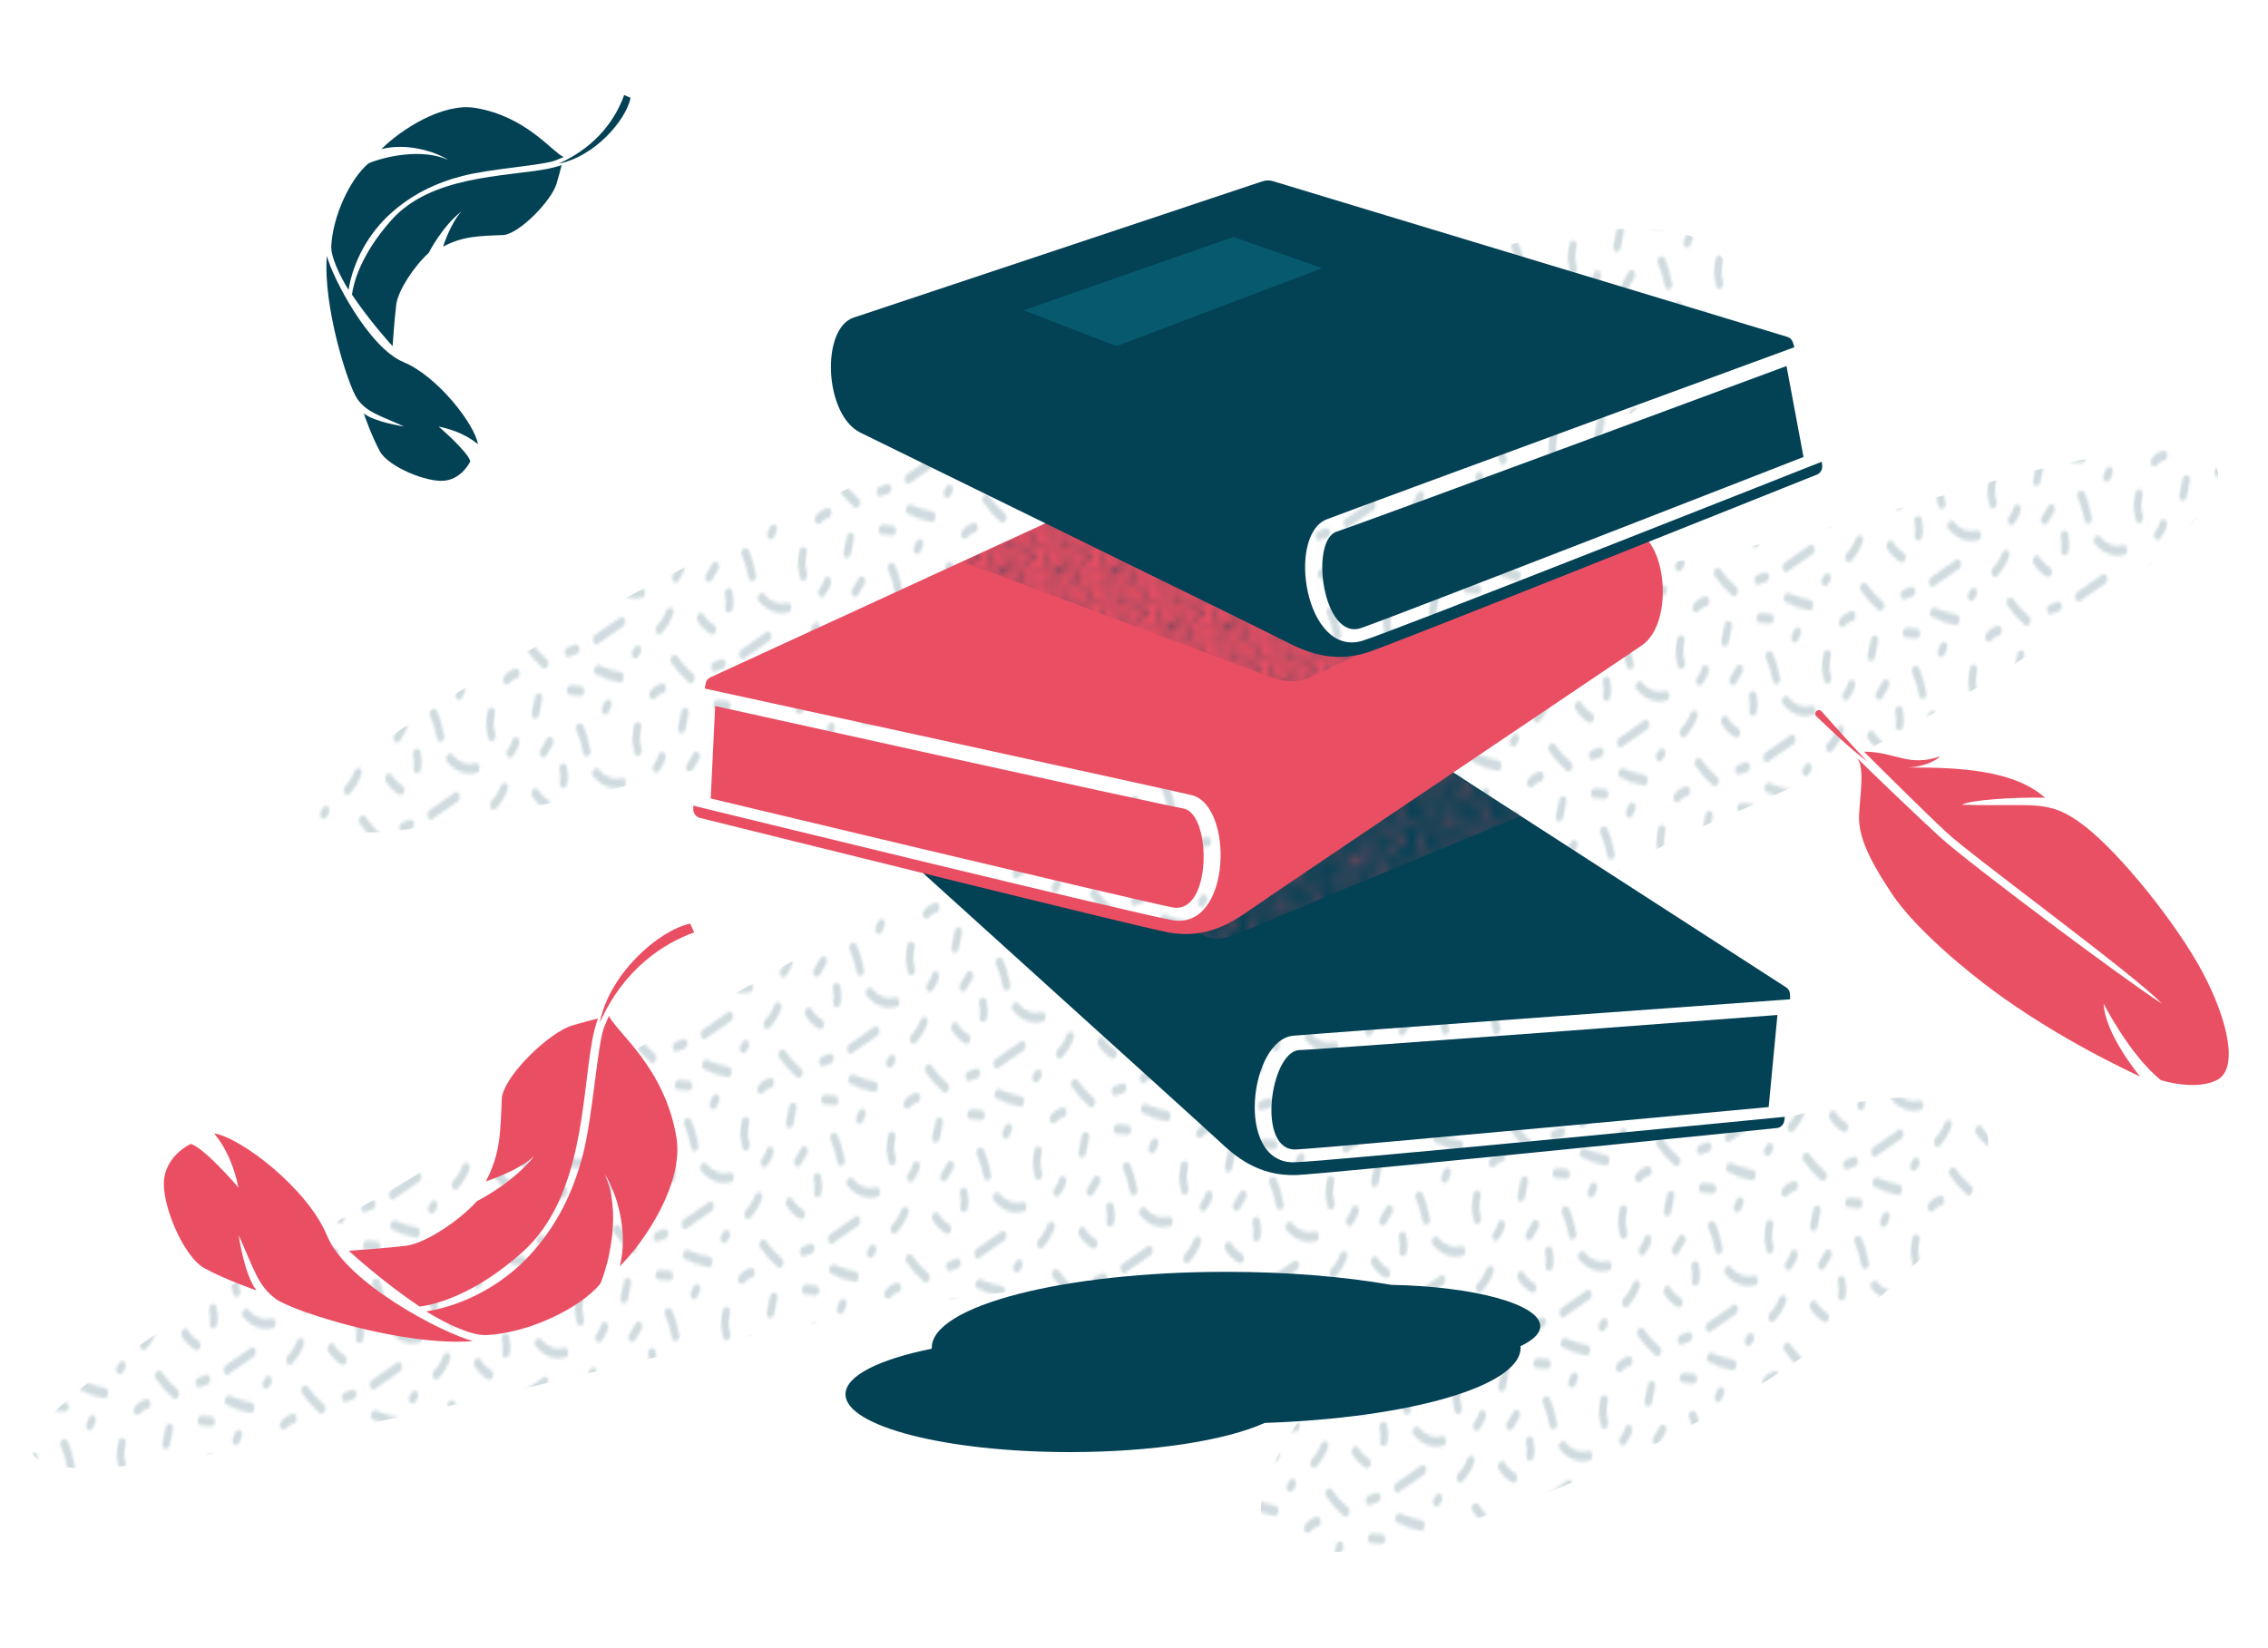 <?xml version="1.0" encoding="utf-8"?>
<!-- Generator: Adobe Illustrator 24.1.0, SVG Export Plug-In . SVG Version: 6.00 Build 0)  -->
<svg version="1.1" id="Calque_1" xmlns="http://www.w3.org/2000/svg" xmlns:xlink="http://www.w3.org/1999/xlink" x="0px" y="0px"
	 viewBox="0 0 300 218" style="enable-background:new 0 0 300 218;" xml:space="preserve">
<style type="text/css">
	.st0{fill:none;}
	.st1{fill:#EA4E63;}
	.st2{fill:#034155;}
	.st3{opacity:0.19;fill:url(#SVGID_1_);}
	.st4{clip-path:url(#SVGID_2_);fill:#034155;}
	.st5{fill:url(#SVGID_3_);}
	.st6{clip-path:url(#SVGID_4_);fill:#EA4E63;}
	.st7{fill:#075A6E;}
	.st8{fill:url(#SVGID_5_);}
	.st9{fill:#EA5063;}
</style>
<pattern  width="8.5" height="8.5" patternUnits="userSpaceOnUse" id="Nouvelle_nuance_de_motif_6" viewBox="0.34 -8.77 8.5 8.5" style="overflow:visible;">
	<g>
		<rect x="0.34" y="-8.77" class="st0" width="8.5" height="8.5"/>
		<g>
			<circle class="st1" cx="1.56" cy="-0.2" r="0.2"/>
			<circle class="st1" cx="8.7" cy="-0.35" r="0.2"/>
			<circle class="st1" cx="7.69" cy="-0.3" r="0.13"/>
			<circle class="st1" cx="5.6" cy="-0.32" r="0.08"/>
			<circle class="st1" cx="3.91" cy="-0.17" r="0.17"/>
			<circle class="st1" cx="4.39" cy="-0.35" r="0.19"/>
			<circle class="st1" cx="6.05" cy="-0.25" r="0.25"/>
			<circle class="st1" cx="2.36" cy="-0.21" r="0.12"/>
			<circle class="st1" cx="2.72" cy="-0.24" r="0.19"/>
			<circle class="st1" cx="3.4" cy="-0.31" r="0.13"/>
			<circle class="st1" cx="2.71" cy="-0.37" r="0.33"/>
			<circle class="st1" cx="4.86" cy="-0.4" r="0.21"/>
		</g>
		<g>
			<circle class="st1" cx="0.2" cy="-0.35" r="0.2"/>
		</g>
		<g>
			<circle class="st1" cx="8.89" cy="-6.55" r="0.12"/>
			<circle class="st1" cx="8.79" cy="-3.88" r="0.19"/>
			<circle class="st1" cx="8.76" cy="-2.31" r="0.08"/>
		</g>
		<g>
			<circle class="st1" cx="5.15" cy="-5.23" r="0.13"/>
			<circle class="st1" cx="4.82" cy="-4.56" r="0.19"/>
			<circle class="st1" cx="3.27" cy="-3.89" r="0.19"/>
			<circle class="st1" cx="5.47" cy="-2.88" r="0.2"/>
			<circle class="st1" cx="1.87" cy="-5.58" r="0.21"/>
			<circle class="st1" cx="4.33" cy="-7.66" r="0.08"/>
			<circle class="st1" cx="6.94" cy="-5.92" r="0.12"/>
			<circle class="st1" cx="6.34" cy="-7.11" r="0.12"/>
			<circle class="st1" cx="4.41" cy="-6.96" r="0.12"/>
			<circle class="st1" cx="6.55" cy="-8.46" r="0.12"/>
			<circle class="st1" cx="3.48" cy="-2" r="0.1"/>
			<circle class="st1" cx="4.56" cy="-3.7" r="0.08"/>
			<circle class="st1" cx="0.46" cy="-3.62" r="0.08"/>
			<circle class="st1" cx="8.53" cy="-1.58" r="0.08"/>
			<circle class="st1" cx="1.19" cy="-7.58" r="0.08"/>
			<circle class="st1" cx="0.93" cy="-0.8" r="0.08"/>
			<circle class="st1" cx="3.37" cy="-4.79" r="0.15"/>
			<circle class="st1" cx="0.93" cy="-5.23" r="0.15"/>
			<circle class="st1" cx="6.14" cy="-3.54" r="0.1"/>
			<circle class="st1" cx="8.35" cy="-2.88" r="0.1"/>
			<circle class="st1" cx="2.27" cy="-8.23" r="0.1"/>
			<circle class="st1" cx="7.74" cy="-8.35" r="0.1"/>
			<circle class="st1" cx="6.05" cy="-7.78" r="0.28"/>
			<circle class="st1" cx="7.16" cy="-3.31" r="0.23"/>
			<circle class="st1" cx="8.07" cy="-6.73" r="0.23"/>
			<circle class="st1" cx="4.73" cy="-2.08" r="0.17"/>
			<circle class="st1" cx="4.01" cy="-2.88" r="0.2"/>
			<circle class="st1" cx="6.76" cy="-1.58" r="0.23"/>
			<circle class="st1" cx="7.66" cy="-4.56" r="0.15"/>
			<circle class="st1" cx="5.27" cy="-1.21" r="0.15"/>
			<circle class="st1" cx="1.5" cy="-4.58" r="0.12"/>
			<circle class="st1" cx="7.44" cy="-6.9" r="0.05"/>
			<circle class="st1" cx="7.74" cy="-5.53" r="0.05"/>
			<circle class="st1" cx="5.02" cy="-8.46" r="0.05"/>
			<circle class="st1" cx="8.48" cy="-7.66" r="0.05"/>
			<circle class="st1" cx="8.55" cy="-8.58" r="0.05"/>
			<circle class="st1" cx="3.35" cy="-8.35" r="0.12"/>
			<circle class="st1" cx="7.74" cy="-2.01" r="0.07"/>
			<circle class="st1" cx="3.81" cy="-0.87" r="0.07"/>
			<circle class="st1" cx="6.67" cy="-0.52" r="0.07"/>
			<circle class="st1" cx="5.15" cy="-0.6" r="0.07"/>
			<circle class="st1" cx="6.55" cy="-2.35" r="0.21"/>
			<circle class="st1" cx="8.48" cy="-5.92" r="0.12"/>
			<circle class="st1" cx="8.6" cy="-4.29" r="0.12"/>
			<circle class="st1" cx="0.93" cy="-2.09" r="0.26"/>
			<circle class="st1" cx="3.95" cy="-3.96" r="0.13"/>
			<circle class="st1" cx="3.52" cy="-2.72" r="0.18"/>
			<circle class="st1" cx="3.64" cy="-6.31" r="0.2"/>
			<circle class="st1" cx="4.78" cy="-1.53" r="0.08"/>
			<circle class="st1" cx="2.17" cy="-3.27" r="0.12"/>
			<circle class="st1" cx="2.77" cy="-2.08" r="0.12"/>
			<circle class="st1" cx="4.06" cy="-2.51" r="0.12"/>
			<circle class="st1" cx="4.7" cy="-2.23" r="0.12"/>
			<circle class="st1" cx="5.17" cy="-7.1" r="0.19"/>
			<circle class="st1" cx="3.62" cy="-6.42" r="0.19"/>
			<circle class="st1" cx="3.83" cy="-4.53" r="0.1"/>
			<circle class="st1" cx="4.91" cy="-6.23" r="0.08"/>
			<circle class="st1" cx="3.72" cy="-7.32" r="0.15"/>
			<circle class="st1" cx="3.87" cy="-5.26" r="0.18"/>
			<circle class="st1" cx="1.72" cy="-4.96" r="0.19"/>
			<circle class="st1" cx="2.52" cy="-5.81" r="0.12"/>
			<circle class="st1" cx="3.12" cy="-4.61" r="0.12"/>
			<circle class="st1" cx="5.05" cy="-4.77" r="0.12"/>
			<circle class="st1" cx="7.96" cy="-4.08" r="0.19"/>
			<circle class="st1" cx="8.48" cy="-4.59" r="0.19"/>
			<circle class="st1" cx="6.41" cy="-3.41" r="0.19"/>
			<circle class="st1" cx="6.62" cy="-1.52" r="0.1"/>
			<circle class="st1" cx="7.7" cy="-3.22" r="0.08"/>
			<circle class="st1" cx="6.51" cy="-4.31" r="0.15"/>
			<circle class="st1" cx="7.09" cy="-3.49" r="0.13"/>
			<circle class="st1" cx="5.91" cy="-3.93" r="0.19"/>
			<circle class="st1" cx="5.31" cy="-2.8" r="0.12"/>
			<circle class="st1" cx="5.91" cy="-1.6" r="0.12"/>
			<circle class="st1" cx="6.91" cy="-5.25" r="0.1"/>
			<circle class="st1" cx="7.99" cy="-6.95" r="0.08"/>
			<circle class="st1" cx="6.8" cy="-8.04" r="0.15"/>
			<circle class="st1" cx="8.16" cy="-5.33" r="0.17"/>
			<circle class="st1" cx="4.19" cy="-4.59" r="0.33"/>
			<circle class="st1" cx="7.38" cy="-7.21" r="0.13"/>
			<circle class="st1" cx="6.95" cy="-5.98" r="0.18"/>
			<circle class="st1" cx="6.2" cy="-5.33" r="0.12"/>
			<circle class="st1" cx="7.3" cy="-6.68" r="0.19"/>
			<circle class="st1" cx="5.75" cy="-6.01" r="0.19"/>
			<circle class="st1" cx="5.95" cy="-4.12" r="0.1"/>
			<circle class="st1" cx="7.04" cy="-5.81" r="0.08"/>
			<circle class="st1" cx="5.85" cy="-6.9" r="0.15"/>
			<circle class="st1" cx="7.2" cy="-4.2" r="0.17"/>
			<circle class="st1" cx="6.43" cy="-6.08" r="0.13"/>
			<circle class="st1" cx="5.25" cy="-6.52" r="0.19"/>
			<circle class="st1" cx="4.65" cy="-5.39" r="0.12"/>
			<circle class="st1" cx="5.25" cy="-4.19" r="0.12"/>
			<circle class="st1" cx="7.18" cy="-4.35" r="0.12"/>
			<circle class="st1" cx="2.6" cy="-3.43" r="0.19"/>
			<circle class="st1" cx="2.81" cy="-1.54" r="0.1"/>
			<circle class="st1" cx="3.89" cy="-3.24" r="0.08"/>
			<circle class="st1" cx="4.05" cy="-1.62" r="0.17"/>
			<circle class="st1" cx="3.28" cy="-3.5" r="0.13"/>
			<circle class="st1" cx="2.84" cy="-2.26" r="0.18"/>
			<circle class="st1" cx="2.1" cy="-3.95" r="0.19"/>
			<circle class="st1" cx="1.5" cy="-2.82" r="0.12"/>
			<circle class="st1" cx="2.1" cy="-1.62" r="0.12"/>
			<circle class="st1" cx="4.03" cy="-1.77" r="0.12"/>
			<circle class="st1" cx="1.69" cy="-5.27" r="0.1"/>
			<circle class="st1" cx="2.77" cy="-6.97" r="0.08"/>
			<circle class="st1" cx="1.58" cy="-8.06" r="0.15"/>
			<circle class="st1" cx="2.94" cy="-5.35" r="0.17"/>
			<circle class="st1" cx="2.22" cy="-6.15" r="0.2"/>
			<circle class="st1" cx="2.16" cy="-7.23" r="0.13"/>
			<circle class="st1" cx="1.73" cy="-5.99" r="0.18"/>
			<circle class="st1" cx="0.98" cy="-7.68" r="0.19"/>
			<circle class="st1" cx="0.38" cy="-6.55" r="0.12"/>
			<circle class="st1" cx="2.91" cy="-5.5" r="0.12"/>
			<circle class="st1" cx="5.44" cy="-8.14" r="0.19"/>
			<circle class="st1" cx="4.1" cy="-5.58" r="0.1"/>
			<circle class="st1" cx="5.18" cy="-7.28" r="0.08"/>
			<circle class="st1" cx="5.35" cy="-5.66" r="0.17"/>
			<circle class="st1" cx="4.57" cy="-7.54" r="0.13"/>
			<circle class="st1" cx="2.79" cy="-6.86" r="0.12"/>
			<circle class="st1" cx="3.39" cy="-5.66" r="0.12"/>
			<circle class="st1" cx="1.97" cy="-2.4" r="0.1"/>
			<circle class="st1" cx="3.05" cy="-4.1" r="0.08"/>
			<circle class="st1" cx="1.62" cy="-0.45" r="0.17"/>
			<circle class="st1" cx="2.44" cy="-4.37" r="0.13"/>
			<circle class="st1" cx="0.82" cy="-4.37" r="0.18"/>
			<circle class="st1" cx="0.66" cy="-3.68" r="0.12"/>
			<circle class="st1" cx="1.88" cy="-0.89" r="0.1"/>
			<circle class="st1" cx="2.96" cy="-2.59" r="0.08"/>
			<circle class="st1" cx="1.78" cy="-3.68" r="0.15"/>
			<circle class="st1" cx="3.13" cy="-0.98" r="0.17"/>
			<circle class="st1" cx="0.82" cy="-0.81" r="0.33"/>
			<circle class="st1" cx="2.36" cy="-2.86" r="0.13"/>
			<circle class="st1" cx="1.92" cy="-1.62" r="0.18"/>
			<circle class="st1" cx="5.8" cy="-6.9" r="0.19"/>
			<circle class="st1" cx="4.91" cy="-2.77" r="0.19"/>
			<circle class="st1" cx="5.12" cy="-0.88" r="0.1"/>
			<circle class="st1" cx="6.2" cy="-2.58" r="0.08"/>
			<circle class="st1" cx="5.01" cy="-3.67" r="0.15"/>
			<circle class="st1" cx="6.37" cy="-0.97" r="0.17"/>
			<circle class="st1" cx="4.06" cy="-0.8" r="0.33"/>
			<circle class="st1" cx="5.16" cy="-1.61" r="0.18"/>
			<circle class="st1" cx="3.81" cy="-2.16" r="0.12"/>
			<circle class="st1" cx="4.41" cy="-0.96" r="0.12"/>
			<circle class="st1" cx="6.34" cy="-1.12" r="0.12"/>
			<circle class="st1" cx="5.5" cy="-3.34" r="0.19"/>
			<circle class="st1" cx="8.06" cy="-1.99" r="0.1"/>
			<circle class="st1" cx="5.28" cy="-1.89" r="0.15"/>
			<circle class="st1" cx="7.98" cy="-3.24" r="0.17"/>
			<circle class="st1" cx="6.1" cy="-2.47" r="0.13"/>
			<circle class="st1" cx="7.34" cy="-2.03" r="0.18"/>
			<circle class="st1" cx="7.39" cy="-0.78" r="0.12"/>
			<circle class="st1" cx="7.98" cy="-1.28" r="0.12"/>
			<circle class="st1" cx="3.14" cy="-5.97" r="0.19"/>
			<circle class="st1" cx="8.38" cy="-4.5" r="0.1"/>
			<circle class="st1" cx="6.68" cy="-5.58" r="0.08"/>
			<circle class="st1" cx="5.6" cy="-4.39" r="0.15"/>
			<circle class="st1" cx="8.3" cy="-5.74" r="0.17"/>
			<circle class="st1" cx="7.6" cy="-2.59" r="0.33"/>
			<circle class="st1" cx="7.5" cy="-5.03" r="0.2"/>
			<circle class="st1" cx="7.66" cy="-4.53" r="0.18"/>
			<circle class="st1" cx="8.3" cy="-3.79" r="0.12"/>
			<circle class="st1" cx="0.56" cy="-7.97" r="0.19"/>
			<circle class="st1" cx="2.45" cy="-8.18" r="0.1"/>
			<circle class="st1" cx="1.56" cy="-8.71" r="0.2"/>
			<circle class="st1" cx="1.17" cy="-6.87" r="0.12"/>
			<circle class="st1" cx="2.37" cy="-7.47" r="0.12"/>
			<circle class="st1" cx="2.56" cy="-0.73" r="0.12"/>
			<circle class="st1" cx="5.63" cy="-7.19" r="0.1"/>
			<circle class="st1" cx="7.43" cy="-5.57" r="0.25"/>
			<circle class="st1" cx="8.65" cy="-5.57" r="0.08"/>
			<circle class="st1" cx="0.58" cy="-7.61" r="0.08"/>
			<circle class="st1" cx="8.61" cy="-1.66" r="0.08"/>
			<circle class="st1" cx="0.76" cy="-6.31" r="0.1"/>
			<circle class="st1" cx="6.84" cy="-0.96" r="0.1"/>
			<circle class="st1" cx="1.37" cy="-0.84" r="0.1"/>
			<circle class="st1" cx="4.38" cy="-7.11" r="0.17"/>
			<circle class="st1" cx="3.84" cy="-7.98" r="0.15"/>
			<circle class="st1" cx="8.17" cy="-7.97" r="0.1"/>
			<circle class="st1" cx="8.7" cy="-8.86" r="0.2"/>
			<circle class="st1" cx="7.46" cy="-8.05" r="0.12"/>
			<circle class="st1" cx="8.3" cy="-8.54" r="0.08"/>
			<circle class="st1" cx="7.69" cy="-8.8" r="0.13"/>
			<circle class="st1" cx="7.26" cy="-7.56" r="0.18"/>
			<circle class="st1" cx="8.76" cy="-7.75" r="0.2"/>
			<circle class="st1" cx="8.87" cy="-7.33" r="0.12"/>
			<circle class="st1" cx="4.9" cy="-7.8" r="0.19"/>
			<circle class="st1" cx="5.48" cy="-8.26" r="0.1"/>
			<circle class="st1" cx="4.77" cy="-8.34" r="0.12"/>
			<circle class="st1" cx="5.6" cy="-8.82" r="0.08"/>
			<circle class="st1" cx="3.91" cy="-8.67" r="0.17"/>
			<circle class="st1" cx="4.39" cy="-8.85" r="0.19"/>
			<circle class="st1" cx="5.25" cy="-8.59" r="0.08"/>
			<circle class="st1" cx="6.05" cy="-8.75" r="0.25"/>
			<circle class="st1" cx="0.51" cy="-2.65" r="0.12"/>
			<circle class="st1" cx="1.02" cy="-3.64" r="0.05"/>
			<circle class="st1" cx="0.28" cy="-3.88" r="0.19"/>
			<circle class="st1" cx="0.48" cy="-1.99" r="0.1"/>
			<circle class="st1" cx="1.02" cy="-2.87" r="0.2"/>
			<circle class="st1" cx="0.96" cy="-3.95" r="0.13"/>
			<circle class="st1" cx="0.61" cy="-2.55" r="0.08"/>
			<circle class="st1" cx="0.26" cy="-2.31" r="0.08"/>
			<circle class="st1" cx="1.19" cy="-1.34" r="0.12"/>
			<circle class="st1" cx="8.8" cy="-0.27" r="0.05"/>
			<circle class="st1" cx="8.07" cy="-0.51" r="0.19"/>
			<circle class="st1" cx="8.75" cy="-0.58" r="0.13"/>
			<circle class="st1" cx="7.21" cy="-0.27" r="0.15"/>
			<circle class="st1" cx="6.54" cy="-0.65" r="0.08"/>
			<circle class="st1" cx="1.17" cy="-6.83" r="0.13"/>
			<circle class="st1" cx="0.84" cy="-6.16" r="0.19"/>
			<circle class="st1" cx="2.96" cy="-7.51" r="0.12"/>
			<circle class="st1" cx="2.36" cy="-8.71" r="0.12"/>
			<circle class="st1" cx="3.46" cy="-8.5" r="0.05"/>
			<circle class="st1" cx="1.85" cy="-6.9" r="0.19"/>
			<circle class="st1" cx="2.72" cy="-8.74" r="0.19"/>
			<circle class="st1" cx="3.4" cy="-8.81" r="0.13"/>
			<circle class="st1" cx="2.97" cy="-7.57" r="0.18"/>
			<circle class="st1" cx="1.77" cy="-7.61" r="0.19"/>
			<circle class="st1" cx="3.05" cy="-7.41" r="0.08"/>
			<circle class="st1" cx="1.87" cy="-8.5" r="0.15"/>
			<circle class="st1" cx="2.7" cy="-7.18" r="0.08"/>
			<circle class="st1" cx="2.71" cy="-8.87" r="0.33"/>
			<circle class="st1" cx="4.41" cy="-6.14" r="0.12"/>
			<circle class="st1" cx="1.67" cy="-2.29" r="0.05"/>
			<circle class="st1" cx="1.37" cy="-3.66" r="0.05"/>
			<circle class="st1" cx="4.08" cy="-0.73" r="0.05"/>
			<circle class="st1" cx="0.63" cy="-1.53" r="0.05"/>
			<circle class="st1" cx="0.56" cy="-0.61" r="0.05"/>
			<circle class="st1" cx="5.76" cy="-0.84" r="0.12"/>
			<circle class="st1" cx="4.86" cy="-8.9" r="0.21"/>
			<circle class="st1" cx="0.63" cy="-3.27" r="0.12"/>
			<circle class="st1" cx="0.51" cy="-4.9" r="0.12"/>
		</g>
		<g>
			<circle class="st1" cx="0.2" cy="-8.86" r="0.2"/>
			<circle class="st1" cx="0.26" cy="-7.75" r="0.2"/>
			<circle class="st1" cx="0.37" cy="-7.33" r="0.12"/>
			<circle class="st1" cx="0.3" cy="-0.27" r="0.05"/>
			<circle class="st1" cx="0.24" cy="-0.58" r="0.13"/>
		</g>
		<g>
			<circle class="st1" cx="8.8" cy="-8.78" r="0.05"/>
			<circle class="st1" cx="7.21" cy="-8.77" r="0.15"/>
		</g>
		<g>
			<circle class="st1" cx="0.3" cy="-8.78" r="0.05"/>
		</g>
	</g>
</pattern>
<pattern  width="8.5" height="8.5" patternUnits="userSpaceOnUse" id="Nouvelle_nuance_de_motif_8" viewBox="0.34 -8.77 8.5 8.5" style="overflow:visible;">
	<g>
		<rect x="0.34" y="-8.77" class="st0" width="8.5" height="8.5"/>
		<g>
			<circle class="st2" cx="1.56" cy="-0.2" r="0.2"/>
			<circle class="st2" cx="8.7" cy="-0.35" r="0.2"/>
			<circle class="st2" cx="7.69" cy="-0.3" r="0.13"/>
			<circle class="st2" cx="5.6" cy="-0.32" r="0.08"/>
			<circle class="st2" cx="3.91" cy="-0.17" r="0.17"/>
			<circle class="st2" cx="4.39" cy="-0.35" r="0.19"/>
			<circle class="st2" cx="6.05" cy="-0.25" r="0.25"/>
			<circle class="st2" cx="2.36" cy="-0.21" r="0.12"/>
			<circle class="st2" cx="2.72" cy="-0.24" r="0.19"/>
			<circle class="st2" cx="3.4" cy="-0.31" r="0.13"/>
			<circle class="st2" cx="2.71" cy="-0.37" r="0.33"/>
			<circle class="st2" cx="4.86" cy="-0.4" r="0.21"/>
		</g>
		<g>
			<circle class="st2" cx="0.2" cy="-0.35" r="0.2"/>
		</g>
		<g>
			<circle class="st2" cx="8.89" cy="-6.55" r="0.12"/>
			<circle class="st2" cx="8.79" cy="-3.88" r="0.19"/>
			<circle class="st2" cx="8.76" cy="-2.31" r="0.08"/>
		</g>
		<g>
			<circle class="st2" cx="5.15" cy="-5.23" r="0.13"/>
			<circle class="st2" cx="4.82" cy="-4.56" r="0.19"/>
			<circle class="st2" cx="3.27" cy="-3.89" r="0.19"/>
			<circle class="st2" cx="5.47" cy="-2.88" r="0.2"/>
			<circle class="st2" cx="1.87" cy="-5.58" r="0.21"/>
			<circle class="st2" cx="4.33" cy="-7.66" r="0.08"/>
			<circle class="st2" cx="6.94" cy="-5.92" r="0.12"/>
			<circle class="st2" cx="6.34" cy="-7.11" r="0.12"/>
			<circle class="st2" cx="4.41" cy="-6.96" r="0.12"/>
			<circle class="st2" cx="6.55" cy="-8.46" r="0.12"/>
			<circle class="st2" cx="3.48" cy="-2" r="0.1"/>
			<circle class="st2" cx="4.56" cy="-3.7" r="0.08"/>
			<circle class="st2" cx="0.46" cy="-3.62" r="0.08"/>
			<circle class="st2" cx="8.53" cy="-1.58" r="0.08"/>
			<circle class="st2" cx="1.19" cy="-7.58" r="0.08"/>
			<circle class="st2" cx="0.93" cy="-0.8" r="0.08"/>
			<circle class="st2" cx="3.37" cy="-4.79" r="0.15"/>
			<circle class="st2" cx="0.93" cy="-5.23" r="0.15"/>
			<circle class="st2" cx="6.14" cy="-3.54" r="0.1"/>
			<circle class="st2" cx="8.35" cy="-2.88" r="0.1"/>
			<circle class="st2" cx="2.27" cy="-8.23" r="0.1"/>
			<circle class="st2" cx="7.74" cy="-8.35" r="0.1"/>
			<circle class="st2" cx="6.05" cy="-7.78" r="0.28"/>
			<circle class="st2" cx="7.16" cy="-3.31" r="0.23"/>
			<circle class="st2" cx="8.07" cy="-6.73" r="0.23"/>
			<circle class="st2" cx="4.73" cy="-2.08" r="0.17"/>
			<circle class="st2" cx="4.01" cy="-2.88" r="0.2"/>
			<circle class="st2" cx="6.76" cy="-1.58" r="0.23"/>
			<circle class="st2" cx="7.66" cy="-4.56" r="0.15"/>
			<circle class="st2" cx="5.27" cy="-1.21" r="0.15"/>
			<circle class="st2" cx="1.5" cy="-4.58" r="0.12"/>
			<circle class="st2" cx="7.44" cy="-6.9" r="0.05"/>
			<circle class="st2" cx="7.74" cy="-5.53" r="0.05"/>
			<circle class="st2" cx="5.02" cy="-8.46" r="0.05"/>
			<circle class="st2" cx="8.48" cy="-7.66" r="0.05"/>
			<circle class="st2" cx="8.55" cy="-8.58" r="0.05"/>
			<circle class="st2" cx="3.35" cy="-8.35" r="0.12"/>
			<circle class="st2" cx="7.74" cy="-2.01" r="0.07"/>
			<circle class="st2" cx="3.81" cy="-0.87" r="0.07"/>
			<circle class="st2" cx="6.67" cy="-0.52" r="0.07"/>
			<circle class="st2" cx="5.15" cy="-0.6" r="0.07"/>
			<circle class="st2" cx="6.55" cy="-2.35" r="0.21"/>
			<circle class="st2" cx="8.48" cy="-5.92" r="0.12"/>
			<circle class="st2" cx="8.6" cy="-4.29" r="0.12"/>
			<circle class="st2" cx="0.93" cy="-2.09" r="0.26"/>
			<circle class="st2" cx="3.95" cy="-3.96" r="0.13"/>
			<circle class="st2" cx="3.52" cy="-2.72" r="0.18"/>
			<circle class="st2" cx="3.64" cy="-6.31" r="0.2"/>
			<circle class="st2" cx="4.78" cy="-1.53" r="0.08"/>
			<circle class="st2" cx="2.17" cy="-3.27" r="0.12"/>
			<circle class="st2" cx="2.77" cy="-2.08" r="0.12"/>
			<circle class="st2" cx="4.06" cy="-2.51" r="0.12"/>
			<circle class="st2" cx="4.7" cy="-2.23" r="0.12"/>
			<circle class="st2" cx="5.17" cy="-7.1" r="0.19"/>
			<circle class="st2" cx="3.62" cy="-6.42" r="0.19"/>
			<circle class="st2" cx="3.83" cy="-4.53" r="0.1"/>
			<circle class="st2" cx="4.91" cy="-6.23" r="0.08"/>
			<circle class="st2" cx="3.72" cy="-7.32" r="0.15"/>
			<circle class="st2" cx="3.87" cy="-5.26" r="0.18"/>
			<circle class="st2" cx="1.72" cy="-4.96" r="0.19"/>
			<circle class="st2" cx="2.52" cy="-5.81" r="0.12"/>
			<circle class="st2" cx="3.12" cy="-4.61" r="0.12"/>
			<circle class="st2" cx="5.05" cy="-4.77" r="0.12"/>
			<circle class="st2" cx="7.96" cy="-4.08" r="0.19"/>
			<circle class="st2" cx="8.48" cy="-4.59" r="0.19"/>
			<circle class="st2" cx="6.41" cy="-3.41" r="0.19"/>
			<circle class="st2" cx="6.62" cy="-1.52" r="0.1"/>
			<circle class="st2" cx="7.7" cy="-3.22" r="0.08"/>
			<circle class="st2" cx="6.51" cy="-4.31" r="0.15"/>
			<circle class="st2" cx="7.09" cy="-3.49" r="0.13"/>
			<circle class="st2" cx="5.91" cy="-3.93" r="0.19"/>
			<circle class="st2" cx="5.31" cy="-2.8" r="0.12"/>
			<circle class="st2" cx="5.91" cy="-1.6" r="0.12"/>
			<circle class="st2" cx="6.91" cy="-5.25" r="0.1"/>
			<circle class="st2" cx="7.99" cy="-6.95" r="0.08"/>
			<circle class="st2" cx="6.8" cy="-8.04" r="0.15"/>
			<circle class="st2" cx="8.16" cy="-5.33" r="0.17"/>
			<circle class="st2" cx="4.19" cy="-4.59" r="0.33"/>
			<circle class="st2" cx="7.38" cy="-7.21" r="0.13"/>
			<circle class="st2" cx="6.95" cy="-5.98" r="0.18"/>
			<circle class="st2" cx="6.2" cy="-5.33" r="0.12"/>
			<circle class="st2" cx="7.3" cy="-6.68" r="0.19"/>
			<circle class="st2" cx="5.75" cy="-6.01" r="0.19"/>
			<circle class="st2" cx="5.95" cy="-4.12" r="0.1"/>
			<circle class="st2" cx="7.04" cy="-5.81" r="0.08"/>
			<circle class="st2" cx="5.85" cy="-6.9" r="0.15"/>
			<circle class="st2" cx="7.2" cy="-4.2" r="0.17"/>
			<circle class="st2" cx="6.43" cy="-6.08" r="0.13"/>
			<circle class="st2" cx="5.25" cy="-6.52" r="0.19"/>
			<circle class="st2" cx="4.65" cy="-5.39" r="0.12"/>
			<circle class="st2" cx="5.25" cy="-4.19" r="0.12"/>
			<circle class="st2" cx="7.18" cy="-4.35" r="0.12"/>
			<circle class="st2" cx="2.6" cy="-3.43" r="0.19"/>
			<circle class="st2" cx="2.81" cy="-1.54" r="0.1"/>
			<circle class="st2" cx="3.89" cy="-3.24" r="0.08"/>
			<circle class="st2" cx="4.05" cy="-1.62" r="0.17"/>
			<circle class="st2" cx="3.28" cy="-3.5" r="0.13"/>
			<circle class="st2" cx="2.84" cy="-2.26" r="0.18"/>
			<circle class="st2" cx="2.1" cy="-3.95" r="0.19"/>
			<circle class="st2" cx="1.5" cy="-2.82" r="0.12"/>
			<circle class="st2" cx="2.1" cy="-1.62" r="0.12"/>
			<circle class="st2" cx="4.03" cy="-1.77" r="0.12"/>
			<circle class="st2" cx="1.69" cy="-5.27" r="0.1"/>
			<circle class="st2" cx="2.77" cy="-6.97" r="0.08"/>
			<circle class="st2" cx="1.58" cy="-8.06" r="0.15"/>
			<circle class="st2" cx="2.94" cy="-5.35" r="0.17"/>
			<circle class="st2" cx="2.22" cy="-6.15" r="0.2"/>
			<circle class="st2" cx="2.16" cy="-7.23" r="0.13"/>
			<circle class="st2" cx="1.73" cy="-5.99" r="0.18"/>
			<circle class="st2" cx="0.98" cy="-7.68" r="0.19"/>
			<circle class="st2" cx="0.38" cy="-6.55" r="0.12"/>
			<circle class="st2" cx="2.91" cy="-5.5" r="0.12"/>
			<circle class="st2" cx="5.44" cy="-8.14" r="0.19"/>
			<circle class="st2" cx="4.1" cy="-5.58" r="0.1"/>
			<circle class="st2" cx="5.18" cy="-7.28" r="0.08"/>
			<circle class="st2" cx="5.35" cy="-5.66" r="0.17"/>
			<circle class="st2" cx="4.57" cy="-7.54" r="0.13"/>
			<circle class="st2" cx="2.79" cy="-6.86" r="0.12"/>
			<circle class="st2" cx="3.39" cy="-5.66" r="0.12"/>
			<circle class="st2" cx="1.97" cy="-2.4" r="0.1"/>
			<circle class="st2" cx="3.05" cy="-4.1" r="0.08"/>
			<circle class="st2" cx="1.62" cy="-0.45" r="0.17"/>
			<circle class="st2" cx="2.44" cy="-4.37" r="0.13"/>
			<circle class="st2" cx="0.82" cy="-4.37" r="0.18"/>
			<circle class="st2" cx="0.66" cy="-3.68" r="0.12"/>
			<circle class="st2" cx="1.88" cy="-0.89" r="0.1"/>
			<circle class="st2" cx="2.96" cy="-2.59" r="0.08"/>
			<circle class="st2" cx="1.78" cy="-3.68" r="0.15"/>
			<circle class="st2" cx="3.13" cy="-0.98" r="0.17"/>
			<circle class="st2" cx="0.82" cy="-0.81" r="0.33"/>
			<circle class="st2" cx="2.36" cy="-2.86" r="0.13"/>
			<circle class="st2" cx="1.92" cy="-1.62" r="0.18"/>
			<circle class="st2" cx="5.8" cy="-6.9" r="0.19"/>
			<circle class="st2" cx="4.91" cy="-2.77" r="0.19"/>
			<circle class="st2" cx="5.12" cy="-0.88" r="0.1"/>
			<circle class="st2" cx="6.2" cy="-2.58" r="0.08"/>
			<circle class="st2" cx="5.01" cy="-3.67" r="0.15"/>
			<circle class="st2" cx="6.37" cy="-0.97" r="0.17"/>
			<circle class="st2" cx="4.06" cy="-0.8" r="0.33"/>
			<circle class="st2" cx="5.16" cy="-1.61" r="0.18"/>
			<circle class="st2" cx="3.81" cy="-2.16" r="0.12"/>
			<circle class="st2" cx="4.41" cy="-0.96" r="0.12"/>
			<circle class="st2" cx="6.34" cy="-1.12" r="0.12"/>
			<circle class="st2" cx="5.5" cy="-3.34" r="0.19"/>
			<circle class="st2" cx="8.06" cy="-1.99" r="0.1"/>
			<circle class="st2" cx="5.28" cy="-1.89" r="0.15"/>
			<circle class="st2" cx="7.98" cy="-3.24" r="0.17"/>
			<circle class="st2" cx="6.1" cy="-2.47" r="0.13"/>
			<circle class="st2" cx="7.34" cy="-2.03" r="0.18"/>
			<circle class="st2" cx="7.39" cy="-0.78" r="0.12"/>
			<circle class="st2" cx="7.98" cy="-1.28" r="0.12"/>
			<circle class="st2" cx="3.14" cy="-5.97" r="0.19"/>
			<circle class="st2" cx="8.38" cy="-4.5" r="0.1"/>
			<circle class="st2" cx="6.68" cy="-5.58" r="0.08"/>
			<circle class="st2" cx="5.6" cy="-4.39" r="0.15"/>
			<circle class="st2" cx="8.3" cy="-5.74" r="0.17"/>
			<circle class="st2" cx="7.6" cy="-2.59" r="0.33"/>
			<circle class="st2" cx="7.5" cy="-5.03" r="0.2"/>
			<circle class="st2" cx="7.66" cy="-4.53" r="0.18"/>
			<circle class="st2" cx="8.3" cy="-3.79" r="0.12"/>
			<circle class="st2" cx="0.56" cy="-7.97" r="0.19"/>
			<circle class="st2" cx="2.45" cy="-8.18" r="0.1"/>
			<circle class="st2" cx="1.56" cy="-8.71" r="0.2"/>
			<circle class="st2" cx="1.17" cy="-6.87" r="0.12"/>
			<circle class="st2" cx="2.37" cy="-7.47" r="0.12"/>
			<circle class="st2" cx="2.56" cy="-0.73" r="0.12"/>
			<circle class="st2" cx="5.63" cy="-7.19" r="0.1"/>
			<circle class="st2" cx="7.43" cy="-5.57" r="0.25"/>
			<circle class="st2" cx="8.65" cy="-5.57" r="0.08"/>
			<circle class="st2" cx="0.58" cy="-7.61" r="0.08"/>
			<circle class="st2" cx="8.61" cy="-1.66" r="0.08"/>
			<circle class="st2" cx="0.76" cy="-6.31" r="0.1"/>
			<circle class="st2" cx="6.84" cy="-0.96" r="0.1"/>
			<circle class="st2" cx="1.37" cy="-0.84" r="0.1"/>
			<circle class="st2" cx="4.38" cy="-7.11" r="0.17"/>
			<circle class="st2" cx="3.84" cy="-7.98" r="0.15"/>
			<circle class="st2" cx="8.17" cy="-7.97" r="0.1"/>
			<circle class="st2" cx="8.7" cy="-8.86" r="0.2"/>
			<circle class="st2" cx="7.46" cy="-8.05" r="0.12"/>
			<circle class="st2" cx="8.3" cy="-8.54" r="0.08"/>
			<circle class="st2" cx="7.69" cy="-8.8" r="0.13"/>
			<circle class="st2" cx="7.26" cy="-7.56" r="0.18"/>
			<circle class="st2" cx="8.76" cy="-7.75" r="0.2"/>
			<circle class="st2" cx="8.87" cy="-7.33" r="0.12"/>
			<circle class="st2" cx="4.9" cy="-7.8" r="0.19"/>
			<circle class="st2" cx="5.48" cy="-8.26" r="0.1"/>
			<circle class="st2" cx="4.77" cy="-8.34" r="0.12"/>
			<circle class="st2" cx="5.6" cy="-8.82" r="0.08"/>
			<circle class="st2" cx="3.91" cy="-8.67" r="0.17"/>
			<circle class="st2" cx="4.39" cy="-8.85" r="0.19"/>
			<circle class="st2" cx="5.25" cy="-8.59" r="0.08"/>
			<circle class="st2" cx="6.05" cy="-8.75" r="0.25"/>
			<circle class="st2" cx="0.51" cy="-2.65" r="0.12"/>
			<circle class="st2" cx="1.02" cy="-3.64" r="0.05"/>
			<circle class="st2" cx="0.28" cy="-3.88" r="0.19"/>
			<circle class="st2" cx="0.48" cy="-1.99" r="0.1"/>
			<circle class="st2" cx="1.02" cy="-2.87" r="0.2"/>
			<circle class="st2" cx="0.96" cy="-3.95" r="0.13"/>
			<circle class="st2" cx="0.61" cy="-2.55" r="0.08"/>
			<circle class="st2" cx="0.26" cy="-2.31" r="0.08"/>
			<circle class="st2" cx="1.19" cy="-1.34" r="0.12"/>
			<circle class="st2" cx="8.8" cy="-0.27" r="0.05"/>
			<circle class="st2" cx="8.07" cy="-0.51" r="0.19"/>
			<circle class="st2" cx="8.75" cy="-0.58" r="0.13"/>
			<circle class="st2" cx="7.21" cy="-0.27" r="0.15"/>
			<circle class="st2" cx="6.54" cy="-0.65" r="0.08"/>
			<circle class="st2" cx="1.17" cy="-6.83" r="0.13"/>
			<circle class="st2" cx="0.84" cy="-6.16" r="0.19"/>
			<circle class="st2" cx="2.96" cy="-7.51" r="0.12"/>
			<circle class="st2" cx="2.36" cy="-8.71" r="0.12"/>
			<circle class="st2" cx="3.46" cy="-8.5" r="0.05"/>
			<circle class="st2" cx="1.85" cy="-6.9" r="0.19"/>
			<circle class="st2" cx="2.72" cy="-8.74" r="0.19"/>
			<circle class="st2" cx="3.4" cy="-8.81" r="0.13"/>
			<circle class="st2" cx="2.97" cy="-7.57" r="0.18"/>
			<circle class="st2" cx="1.77" cy="-7.61" r="0.19"/>
			<circle class="st2" cx="3.05" cy="-7.41" r="0.08"/>
			<circle class="st2" cx="1.87" cy="-8.5" r="0.15"/>
			<circle class="st2" cx="2.7" cy="-7.18" r="0.08"/>
			<circle class="st2" cx="2.71" cy="-8.87" r="0.33"/>
			<circle class="st2" cx="4.41" cy="-6.14" r="0.12"/>
			<circle class="st2" cx="1.67" cy="-2.29" r="0.05"/>
			<circle class="st2" cx="1.37" cy="-3.66" r="0.05"/>
			<circle class="st2" cx="4.08" cy="-0.73" r="0.05"/>
			<circle class="st2" cx="0.63" cy="-1.53" r="0.05"/>
			<circle class="st2" cx="0.56" cy="-0.61" r="0.05"/>
			<circle class="st2" cx="5.76" cy="-0.84" r="0.12"/>
			<circle class="st2" cx="4.86" cy="-8.9" r="0.21"/>
			<circle class="st2" cx="0.63" cy="-3.27" r="0.12"/>
			<circle class="st2" cx="0.51" cy="-4.9" r="0.12"/>
		</g>
		<g>
			<circle class="st2" cx="0.2" cy="-8.86" r="0.2"/>
			<circle class="st2" cx="0.26" cy="-7.75" r="0.2"/>
			<circle class="st2" cx="0.37" cy="-7.33" r="0.12"/>
			<circle class="st2" cx="0.3" cy="-0.27" r="0.05"/>
			<circle class="st2" cx="0.24" cy="-0.58" r="0.13"/>
		</g>
		<g>
			<circle class="st2" cx="8.8" cy="-8.78" r="0.05"/>
			<circle class="st2" cx="7.21" cy="-8.77" r="0.15"/>
		</g>
		<g>
			<circle class="st2" cx="0.3" cy="-8.78" r="0.05"/>
		</g>
	</g>
</pattern>
<pattern  width="58.83" height="58.83" patternUnits="userSpaceOnUse" id="Nouvelle_nuance_de_motif_9" viewBox="4.9 -59.83 58.83 58.83" style="overflow:visible;">
	<g>
		<rect x="4.9" y="-59.83" class="st0" width="58.83" height="58.83"/>
		<g>
			<path class="st2" d="M13.76-29.19c3.57,2.77,7.89,3.76,12.3,2.63c1.87-0.48,1.08-3.37-0.8-2.89c-3.27,0.84-6.69,0.22-9.38-1.86
				C14.37-32.48,12.23-30.37,13.76-29.19L13.76-29.19z"/>
			<path class="st2" d="M36.3-23.32c-0.65,1.88-1.71,3.54-3.12,4.95c-1.36,1.37,0.76,3.5,2.12,2.12c1.77-1.79,3.06-3.9,3.89-6.28
				C39.83-24.35,36.93-25.14,36.3-23.32L36.3-23.32z"/>
			<path class="st2" d="M39.75-32.68c1.03-1.22,1.78-2.6,2.15-4.16c0.44-1.88-2.45-2.68-2.89-0.8c-0.25,1.05-0.68,2.01-1.38,2.84
				c-0.52,0.62-0.61,1.51,0,2.12C38.17-32.15,39.23-32.06,39.75-32.68L39.75-32.68z"/>
			<path class="st2" d="M28.11-46.07c-0.59,2.96-0.18,5.85,1.25,8.51c0.92,1.7,3.51,0.19,2.59-1.51c-1.04-1.92-1.38-4.05-0.95-6.2
				C31.38-47.15,28.49-47.96,28.11-46.07L28.11-46.07z"/>
			<path class="st2" d="M53.26-34.13c0.7-1.17,1.4-2.34,2.1-3.51c1-1.66-1.6-3.17-2.59-1.51c-0.7,1.17-1.4,2.34-2.1,3.51
				C49.68-33.98,52.27-32.47,53.26-34.13L53.26-34.13z"/>
			<path class="st2" d="M46.41-51.9c-0.23,1.64-0.47,3.27-0.7,4.91c-0.11,0.81,0.2,1.6,1.05,1.85c0.7,0.2,1.73-0.25,1.85-1.05
				c0.23-1.64,0.47-3.27,0.7-4.91c0.11-0.81-0.2-1.6-1.05-1.85C47.55-53.15,46.52-52.71,46.41-51.9L46.41-51.9z"/>
			<path class="st2" d="M49.23-21.13c1.66,1.68,3.64,2.89,5.87,3.65c1.83,0.62,2.62-2.27,0.8-2.89c-1.74-0.59-3.26-1.57-4.55-2.87
				C49.99-24.63,47.87-22.51,49.23-21.13L49.23-21.13z"/>
			<path class="st2" d="M25.13-11.01c-0.23,0.35-0.47,0.7-0.7,1.05c-0.45,0.67-0.13,1.66,0.54,2.05c0.74,0.43,1.6,0.14,2.05-0.54
				c0.23-0.35,0.47-0.7,0.7-1.05c0.45-0.67,0.13-1.66-0.54-2.05C26.45-11.97,25.58-11.68,25.13-11.01L25.13-11.01z"/>
			<path class="st2" d="M40.43-7.43c2.35,2.12,4.91,3.95,7.69,5.45c1.7,0.92,3.22-1.67,1.51-2.59c-2.56-1.38-4.93-3.03-7.09-4.98
				C41.12-10.84,39-8.72,40.43-7.43L40.43-7.43z"/>
			<path class="st2" d="M58.33-6.15c0.94-0.35,1.87-0.7,2.81-1.05c0.76-0.28,1.28-1.01,1.05-1.85c-0.2-0.73-1.08-1.33-1.85-1.05
				c-0.94,0.35-1.87,0.7-2.81,1.05c-0.76,0.28-1.28,1.01-1.05,1.85C56.68-6.47,57.57-5.87,58.33-6.15L58.33-6.15z"/>
			<path class="st2" d="M59.13-29.9c0.55,1.2,0.68,2.47,0.56,3.77c-0.08,0.81,0.75,1.5,1.5,1.5c0.88,0,1.42-0.69,1.5-1.5
				c0.18-1.84-0.2-3.61-0.97-5.28c-0.34-0.74-1.4-0.92-2.05-0.54C58.91-31.51,58.79-30.64,59.13-29.9L59.13-29.9z"/>
			<path class="st2" d="M60.28-53.41c1.29,0,2.57,0,3.86,0c1.93,0,1.93-3,0-3c-1.29,0-2.57,0-3.86,0
				C58.35-56.41,58.35-53.41,60.28-53.41L60.28-53.41z"/>
			<path class="st2" d="M17.46-49.56c0.23-0.58,0.47-1.17,0.7-1.75c0.29-0.73-0.32-1.68-1.05-1.85c-0.87-0.2-1.53,0.27-1.85,1.05
				c-0.23,0.58-0.47,1.17-0.7,1.75c-0.29,0.73,0.32,1.68,1.05,1.85C16.48-48.32,17.14-48.78,17.46-49.56L17.46-49.56z"/>
			<path class="st2" d="M18.13-19.78c-3.09,2.05-6.21,4.06-9.3,6.12c-1.6,1.06-0.1,3.66,1.51,2.59c3.09-2.05,6.21-4.06,9.3-6.12
				C21.24-18.26,19.74-20.86,18.13-19.78L18.13-19.78z"/>
			<path class="st2" d="M10.97-1.51c3.13,0.78,6.29,1.28,9.51,1.51c1.93,0.14,1.92-2.86,0-3c-2.95-0.21-5.84-0.68-8.71-1.4
				C9.89-4.87,9.09-1.98,10.97-1.51L10.97-1.51z"/>
			<path class="st2" d="M5.18-42.83c1.51,2.07,2.73,4.29,3.6,6.71c0.65,1.8,3.55,1.03,2.89-0.8c-0.96-2.66-2.24-5.14-3.9-7.42
				C6.64-45.89,4.04-44.39,5.18-42.83L5.18-42.83z"/>
			<path class="st2" d="M37.43-59.78c-1.6,0.4-3.07,1.29-4.13,2.56c-0.52,0.62-0.61,1.51,0,2.12c0.54,0.54,1.6,0.62,2.12,0
				c0.76-0.9,1.66-1.5,2.81-1.78C40.1-57.35,39.31-60.25,37.43-59.78L37.43-59.78z"/>
		</g>
		<g>
			<path class="st2" d="M1.45-53.41c1.29,0,2.57,0,3.86,0c1.93,0,1.93-3,0-3c-1.29,0-2.57,0-3.86,0
				C-0.48-56.41-0.48-53.41,1.45-53.41L1.45-53.41z"/>
		</g>
		<g>
			<path class="st2" d="M10.97-60.34c3.13,0.78,6.29,1.28,9.51,1.51c1.93,0.14,1.92-2.86,0-3c-2.95-0.21-5.84-0.68-8.71-1.4
				C9.89-63.7,9.09-60.81,10.97-60.34L10.97-60.34z"/>
		</g>
	</g>
</pattern>
<g>
	<g>
		
			<pattern  id="SVGID_1_" xlink:href="#Nouvelle_nuance_de_motif_9" patternTransform="matrix(0.328 0.033 -0.043 0.426 -5298.342 -4564.558)">
		</pattern>
		<path class="st3" d="M137.01,53.7c-62.3,26.03-130.73,65.67-73.77,54.53s152.67-43.33,39.54,20.1s-139.1,80.93-23.99,53.12
			s96.62,1.72,96.62,1.72s-30.97,36.32,24.42,16.16s87.71-63.59,40.04-52.31s-56.89-20.25-11.57-39.01S332.36,43.3,257.8,65.33
			s-65.26,4.58-42.76-10.18C236.31,41.2,247.14,7.68,137.01,53.7z"/>
		<g>
			<path class="st2" d="M203.74,175.47c0-2.9-8.71-5.27-19.75-5.48c-6.22-1.09-13.72-1.72-21.8-1.72c-21.51,0-38.94,4.5-38.94,10.04
				c0,0.04,0.01,0.09,0.01,0.13c-6.95,1.4-11.42,3.58-11.42,6.03c0,4.23,13.29,7.65,29.68,7.65c11.04,0,20.66-1.55,25.77-3.86
				c19.1-0.64,33.85-4.85,33.85-9.95c0-0.07-0.01-0.13-0.02-0.2C202.79,177.32,203.74,176.42,203.74,175.47z"/>
			<g>
				<defs>
					<polygon id="SVGID_9_" points="119.48,114.26 157.23,122.28 164.5,118.6 191.96,100.94 238.56,130.78 237.7,150.09 
						167.49,157.21 					"/>
				</defs>
				<clipPath id="SVGID_2_">
					<use xlink:href="#SVGID_9_"  style="overflow:visible;"/>
				</clipPath>
				<path class="st4" d="M236.09,147.76c0,0-61.4,6.02-65.01,6.02c-7.79,0-5.76-16.25,0-16.75c5.27-0.45,65.71-4.82,65.71-4.82
					l-0.02-0.68c-0.01-0.36-0.2-0.7-0.5-0.89l-59.72-38.56c-0.4-0.26-0.87-0.39-1.34-0.36c-6.38,0.27-52.63,2.26-56.92,2.42
					c-4.61,0.17-7.31,11.26-3.38,14.87c1.95,1.79,43.92,39.7,46.3,41.93c2.01,1.89,5.15,4.74,10.34,4.52
					c4.04-0.17,56.01-5.45,63.46-6.21c0.52-0.05,0.94-0.46,1.01-0.98L236.09,147.76z"/>
			</g>
			<path class="st2" d="M235.11,134.29c0,0-59.38,4.51-63.23,4.64c-3.84,0.14-5.75,13.43-0.42,13.15
				c5.33-0.28,62.49-5.61,62.49-5.61L235.11,134.29z"/>
			
				<pattern  id="SVGID_3_" xlink:href="#Nouvelle_nuance_de_motif_6" patternTransform="matrix(1.239 0 0 1.239 2105.277 1787.058)">
			</pattern>
			<path class="st5" d="M163.77,123.52c7.43-3.17,37.28-15.51,37.28-15.51l-12.71-8.1l-30.56,22.2
				C157.79,122.1,158.82,125.62,163.77,123.52z"/>
			<path class="st2" d="M236.31,48.43c0,0-55.84,20.71-59.49,21.9s-1.82,14.5,3.22,12.76c5.04-1.74,58.52-22.63,58.52-22.63
				L236.31,48.43z"/>
			<g>
				<defs>
					<polygon id="SVGID_12_" points="138.72,65.83 172.7,83.24 176.58,85.76 181.84,85.14 221.69,70.27 225.73,81.84 210.65,103.62 
						156.73,125.65 86.02,110.34 88.5,83.24 					"/>
				</defs>
				<clipPath id="SVGID_4_">
					<use xlink:href="#SVGID_12_"  style="overflow:visible;"/>
				</clipPath>
				<path class="st6" d="M91.72,106.6c0,0,59.93,14.66,63.5,15.17c7.71,1.1,8-15.27,2.37-16.58c-5.15-1.2-64.36-14.09-64.36-14.09
					l0.11-0.67c0.06-0.36,0.29-0.66,0.62-0.81l64.58-29.71c0.43-0.2,0.91-0.26,1.38-0.17c6.28,1.18,51.78,9.7,56,10.47
					c4.54,0.83,5.64,12.18,1.24,15.19c-2.18,1.49-49.11,33.07-51.77,34.95c-2.26,1.59-5.77,3.97-10.88,3.01
					c-3.97-0.74-54.67-13.34-61.94-15.15c-0.51-0.13-0.87-0.58-0.87-1.11V106.6z"/>
				<path class="st6" d="M94.6,93.41c0,0,58.14,12.88,61.93,13.56c3.79,0.68,3.79,14.11-1.45,13.08
					c-5.23-1.03-61.07-14.41-61.07-14.41L94.6,93.41z"/>
			</g>
			<path class="st2" d="M240.97,61.09c0,0-57.36,22.72-60.83,23.71c-7.49,2.15-10.02-14.03-4.62-16.1
				c4.94-1.89,61.83-22.76,61.83-22.76l-0.2-0.65c-0.11-0.35-0.38-0.61-0.73-0.72l-68.04-20.6c-0.45-0.14-0.94-0.13-1.39,0.02
				c-6.06,2.02-49.96,16.68-54.05,18.02c-4.39,1.44-3.93,12.84,0.85,15.22c2.37,1.18,53.17,26.04,56.06,27.54
				c2.46,1.27,6.26,3.14,11.19,1.5c3.83-1.28,52.33-20.69,59.28-23.47c0.49-0.2,0.78-0.7,0.71-1.22L240.97,61.09z"/>
			<polygon class="st7" points="163.15,31.35 135.43,41.05 147.67,45.8 174.9,35.48 			"/>
			
				<pattern  id="SVGID_5_" xlink:href="#Nouvelle_nuance_de_motif_8" patternTransform="matrix(0.826 0 0 0.826 -1259.624 -1396.126)">
			</pattern>
			<path class="st8" d="M136.97,69.94l-9.69,4.37c0,0,35.73,13.31,39.61,14.86c4.13,1.65,5.75,0.83,7.43,0
				c1.69-0.83,7.21-3.44,7.21-3.44s-5.9,1.36-10.95-1.8c-5.06-3.16-31.74-15-31.74-15L136.97,69.94z"/>
		</g>
	</g>
	<g>
		<path class="st1" d="M62.56,177.43c-3.95-1.02-16.7-7.63-19.29-13.92s-11.44-13.02-14.94-13.55c1.54,1.87,2.58,4.19,3.22,7.17
			c0,0-4.44-5.22-6.32-5.78c0,0-3.1,1.39-3.52,4.61c-0.42,3.21,2.52,10.28,5.31,11.82c2.79,1.54,6.91,2.95,6.91,2.95
			c-1.63-2.06-2.36-7.32-2.36-7.32c2.09,4.65,2.57,6.76,4.97,8.48C38.96,173.6,53.6,178.2,62.56,177.43z"/>
		<g>
			<path class="st1" d="M69.14,165.63c8.05-7.22,7.79-20.5,9.23-28.18c0.18-0.94,0.42-1.84,0.72-2.7c-0.82,0.2-1.96,0.5-3.38,0.92
				c-3.08,0.92-8.92,6.57-9.33,9.55c-0.19,4.51-0.16,7.41-2.12,11.08c0,0,4.19-1.3,6.41-3.35c-2.81,3.59-7.57,5.96-7.57,5.96
				c-2.49,2.75-6.92,5.59-9.34,5.9c-2.42,0.32-7.62,0.67-7.62,0.67c0.48,0.47,4.79,4.33,9.37,7.39
				C57.32,172.64,62.64,171.46,69.14,165.63z"/>
			<path class="st1" d="M79.97,135.74c-0.95,2.19-1.54,11.97-2.87,17.05c-1.27,4.85-3.35,9.25-6.94,13.19
				c-3.47,3.81-8.48,6.66-13.79,7.53c2.7,1.66,6.03,3.22,7.93,3.13c5.48-0.25,12.31-3.44,15.11-6.79c1.22-2.99,2.78-9.63,0.6-14.47
				c1.52,2.34,3.16,7.55,1.97,12.15c3.47-3.42,8.46-11.09,7.5-16.99c-1.52-9.33-7.99-14-8.93-16.14
				C80.31,134.94,80.13,135.39,79.97,135.74z"/>
		</g>
		<path class="st1" d="M79.33,135.32c1.26-6.5,7.82-12.25,11.97-13.12l0.52,1.16C87.92,124.77,82.58,128.04,79.33,135.32z"/>
	</g>
	<g>
		<path class="st2" d="M43.24,33.86c0.74,2.87,5.55,12.15,10.12,14.04c4.57,1.89,9.47,8.32,9.86,10.87
			c-1.36-1.12-3.05-1.88-5.21-2.34c0,0,3.8,3.23,4.2,4.6c0,0-1.01,2.26-3.35,2.56c-2.34,0.3-7.48-1.83-8.6-3.86
			c-1.12-2.03-2.14-5.03-2.14-5.03c1.5,1.18,5.33,1.72,5.33,1.72c-3.38-1.52-4.92-1.87-6.17-3.62
			C46.02,51.03,42.68,40.38,43.24,33.86z"/>
		<g>
			<path class="st2" d="M51.82,29.07c5.26-5.85,14.91-5.67,20.5-6.71c0.68-0.13,1.34-0.3,1.97-0.52c-0.15,0.6-0.36,1.42-0.67,2.46
				c-0.67,2.24-4.78,6.49-6.95,6.79c-3.28,0.14-5.39,0.12-8.06,1.54c0,0,0.95-3.05,2.44-4.67c-2.61,2.04-4.34,5.5-4.34,5.5
				c-2,1.81-4.06,5.03-4.29,6.8c-0.23,1.76-0.49,5.54-0.49,5.54c-0.34-0.35-3.15-3.49-5.37-6.82C46.72,37.67,47.58,33.8,51.82,29.07
				z"/>
			<path class="st2" d="M73.57,21.19c-1.59,0.69-8.71,1.12-12.4,2.09c-3.53,0.92-6.73,2.44-9.59,5.05
				c-2.77,2.52-4.85,6.17-5.48,10.03c-1.2-1.96-2.34-4.39-2.28-5.77c0.18-3.98,2.5-8.96,4.94-10.99c2.18-0.89,7.01-2.02,10.53-0.44
				c-1.71-1.11-5.49-2.3-8.84-1.43c2.49-2.52,8.07-6.15,12.36-5.46c6.79,1.1,10.19,5.81,11.74,6.5
				C74.15,20.94,73.82,21.08,73.57,21.19z"/>
		</g>
		<path class="st2" d="M73.87,21.66c4.73-0.91,8.91-5.69,9.54-8.71l-0.85-0.38C81.55,15.41,79.17,19.3,73.87,21.66z"/>
	</g>
	<g>
		<path class="st9" d="M293.29,142.87c2.9-1.52,1.31-8.12-1.93-14.21c-3.43-6.45-10.93-15.78-15.68-19.42
			c-4.75-3.65-6.49-2.46-16.16-2.77c1.08-0.62,6.56-1.01,10.98-0.93c-4.18-3.73-11.59-4.01-18.13-4c0,0,2.64-0.03,4.31-1.48
			c-4.31,1.48-5.97-0.61-10.12-0.61l0,0c2.25,2.25,8.12,8.08,10.93,10.69c3.52,3.27,24.99,18.93,28.46,22.64
			c-5.1-3.28-25.46-18.52-29.24-21.95c-2.86-2.6-8.98-8.47-11.09-10.56l0,0c1.09,1.25,0.4,4.97,0.29,7.59s1.13,5.57,4.31,10.35
			c3.18,4.79,10.17,10.44,13.48,12.88c3.31,2.44,9.71,6.79,19.39,11.35c0,0-4.68-5.59-4.83-9.66c0,0,3.35,6.68,7.54,10.11
			C285.78,142.9,290.39,144.39,293.29,142.87z"/>
		<path class="st9" d="M240.32,94.03c0.2-0.14,0.47-0.1,0.63,0.08c1.2,1.38,5.95,6.67,6.19,6.75c-2.52-1.85-5.35-4.67-6.88-6.08
			C240.04,94.57,240.07,94.21,240.32,94.03L240.32,94.03z"/>
	</g>
</g>
</svg>
